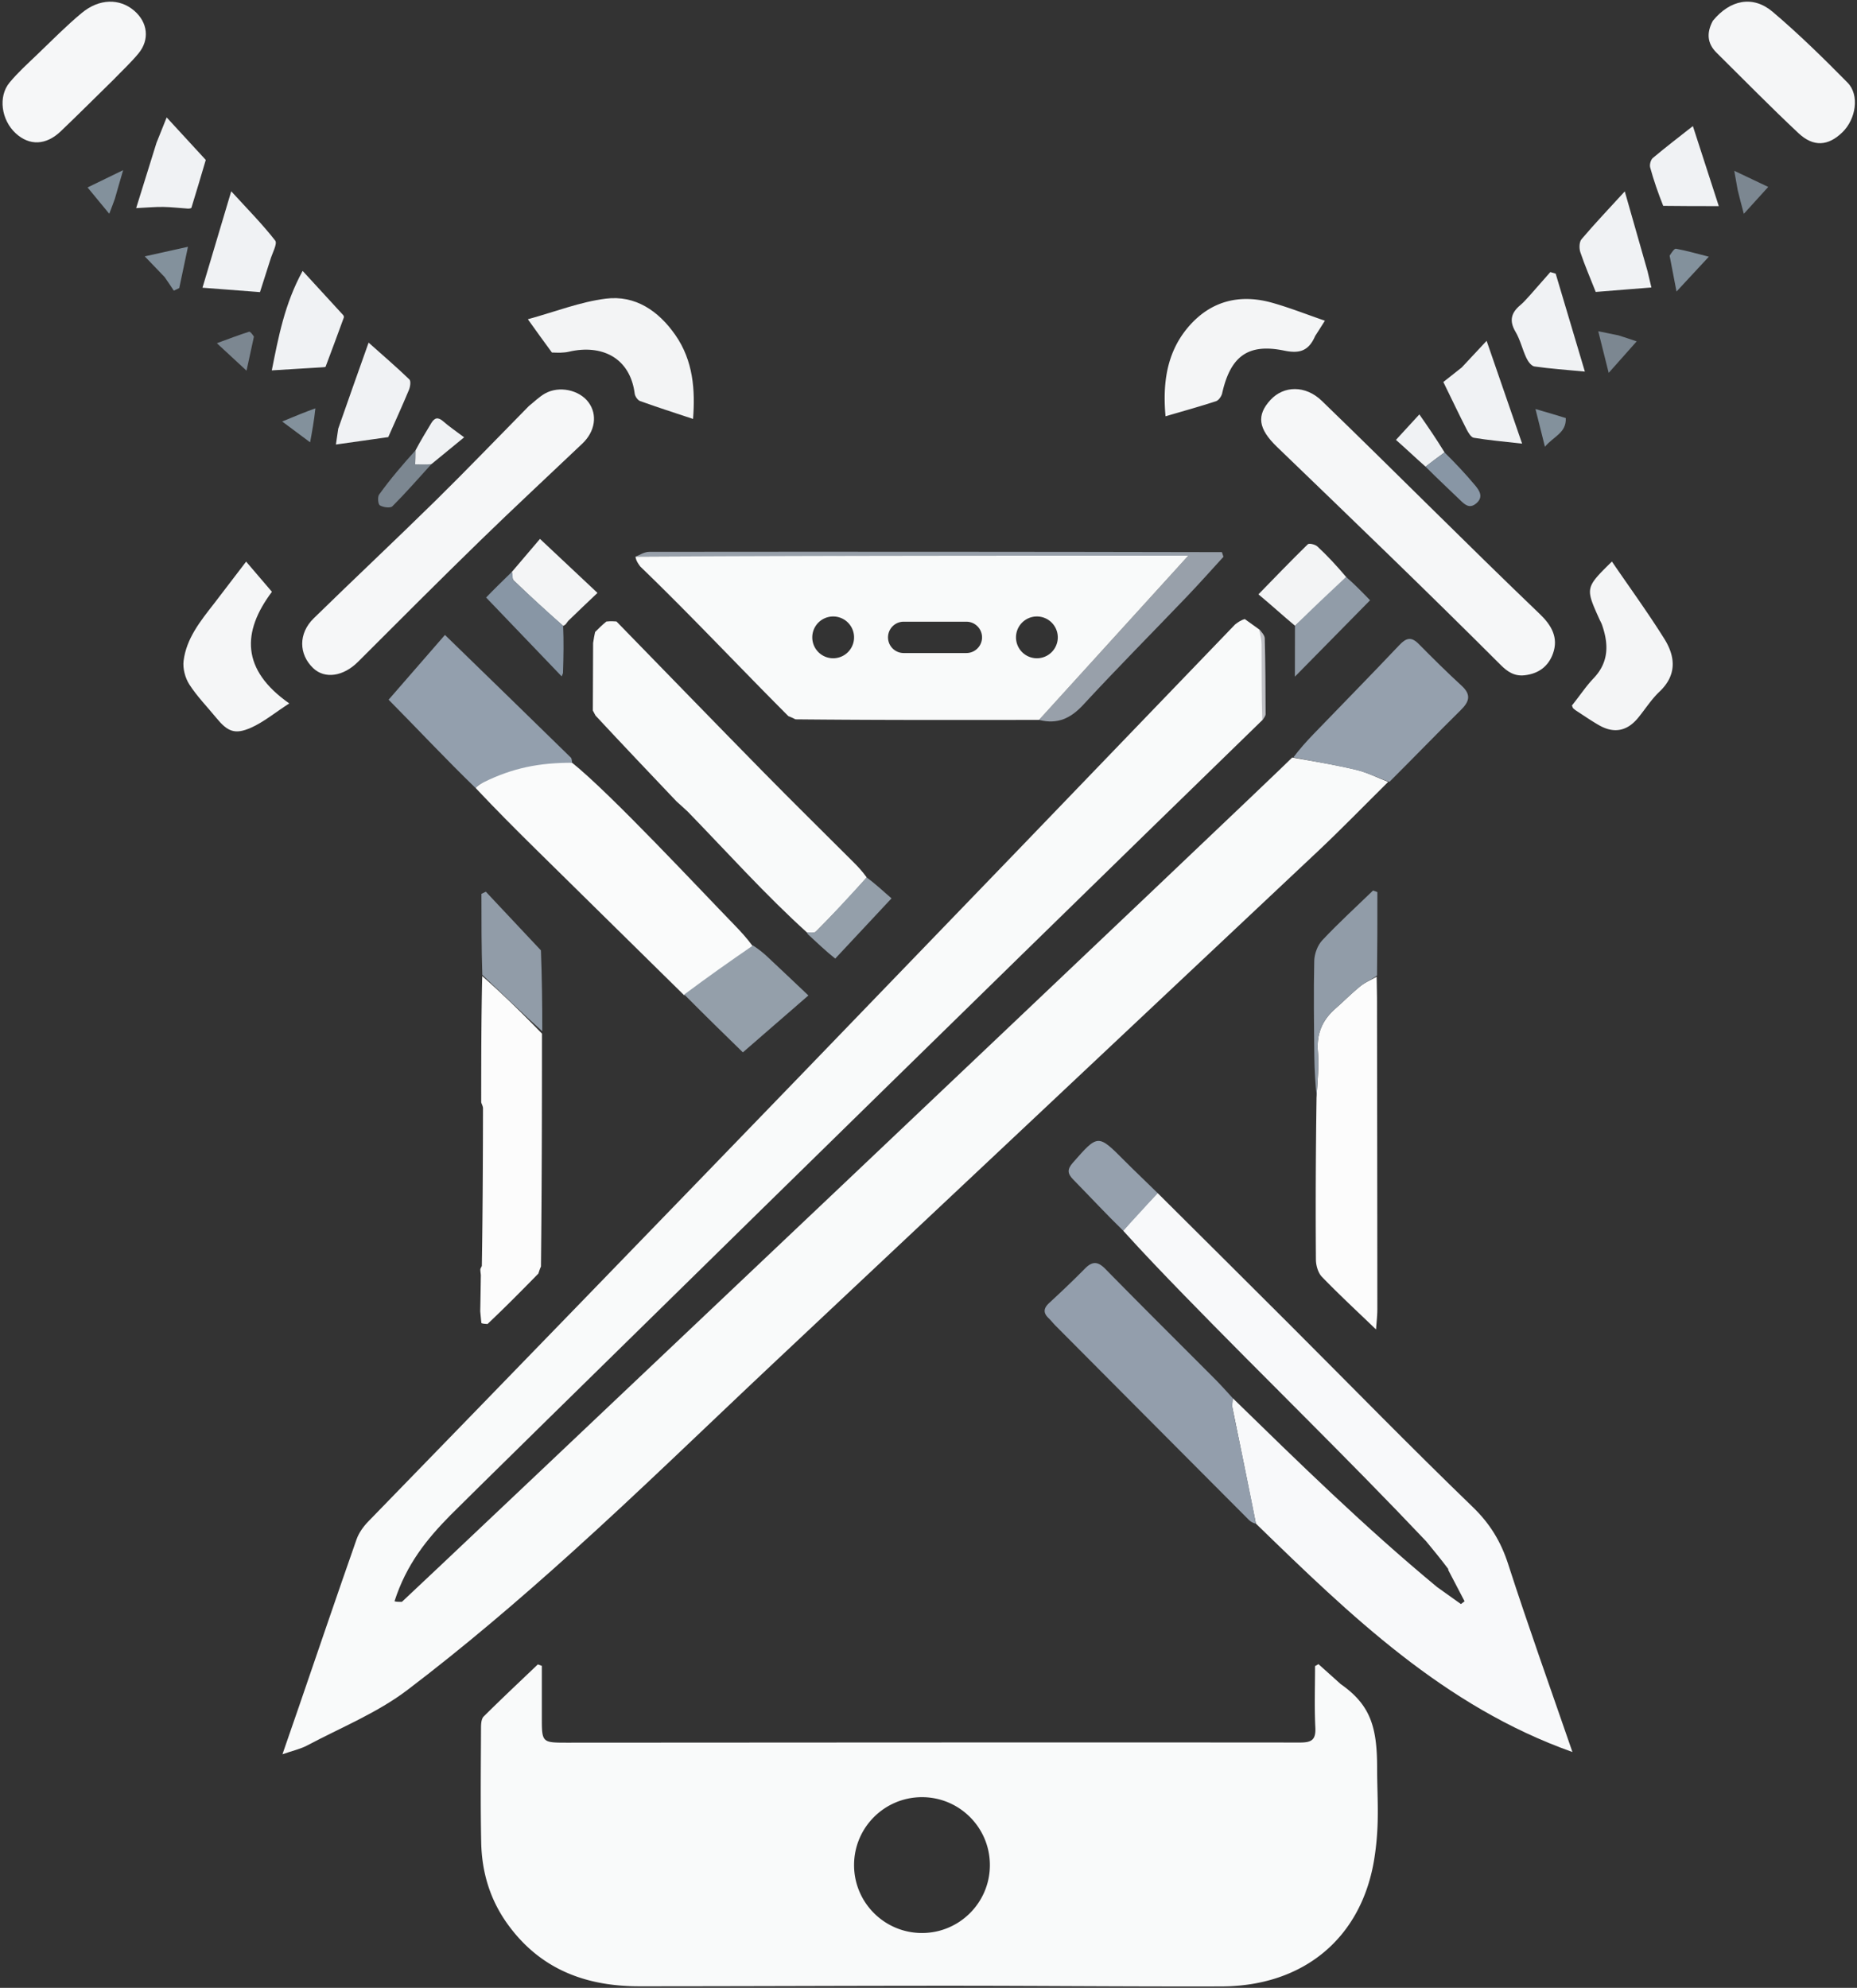 <svg xmlns="http://www.w3.org/2000/svg" width="711" height="761" fill="none" viewbox="0 0 711 761"><rect width="100%" height="100%" fill="#333333" stroke="none"/><path fill="#F9FAFA" d="M472.894 239.049c1.074-.811 2.148-1.622 3.711-2.049 2.099 1.53 3.708 2.675 5.317 3.821 0 0 .499.341.578.679.622.622.725 3.339.732 4.95.047 9.767.309 19.283.268 29.05C378 378 180 572.393 172.5 580c-9.017 9.146-16.893 18.816-21.452 32.999.714.242 1.596.232 2.827.232C156 611.5 487.5 297.5 494.757 289.997c8.654 1.513 16.648 2.809 24.498 4.701 4.209 1.014 8.172 3.051 12.245 4.627-8.981 8.881-17.779 17.956-26.973 26.612-69.475 65.406-139.033 130.723-208.553 196.081-25.726 24.186-51.032 48.836-77.256 72.469-20.259 18.257-41.068 36.024-62.774 52.504-11.52 8.747-25.435 14.359-38.356 21.223-2.584 1.372-5.56 2.006-9.445 3.36 2.301-6.65 4.28-12.337 6.236-18.033 7.353-21.417 14.632-42.86 22.131-64.226.887-2.528 2.64-4.951 4.533-6.897 110.956-114.099 221.428-228.511 331.851-343.369Z"/><path fill="#F8F9FA" d="M453.365 495.83c-7.771-7.99-15.494-16.026-23.318-24.678 4.343-5.229 8.765-9.82 13.187-14.412 16.742 16.665 33.51 33.304 50.219 50.002 23.429 23.412 46.563 47.128 70.382 70.136 6.615 6.391 10.806 13.231 13.597 21.879 7.707 23.882 16.192 47.513 24.616 71.961-49.122-17.442-85.014-52.284-121.197-87.448-3.015-15.227-6.03-29.746-8.966-44.28-.241-1.195.053-2.499.099-3.751 25.637 24.992 50.642 49.469 78.21 72.3 3.387 2.41 6.277 4.475 9.166 6.539l1.39-1.071-6.207-11.887s-.033-.114-.083-.529c-2.853-3.807-5.656-7.2-8.459-10.593-30.224-31.932-61.957-62.624-92.636-94.168Z"/><path fill="#F9FAFA" d="M226.984 272.006c.026-8.372.052-16.743.103-25.858.271-1.893.518-3.043.764-4.193 1.233-1.257 2.466-2.515 4.326-4.025 1.702-.175 2.776-.098 3.851-.02 18.708 19.194 37.36 38.442 56.145 57.561 11.442 11.646 23.091 23.087 34.638 34.63 1.688 1.688 3.325 3.428 5.042 5.808-6.433 7.38-12.881 14.135-19.482 20.739-.601.601-2.017.506-3.371.352-15.692-14.169-30.672-30.83-45.655-46.262-1.686-1.582-2.984-2.738-4.281-3.894-10.27-10.806-20.54-21.612-31.054-32.907-.505-.97-.765-1.451-1.026-1.931Z"/><path fill="#FAFBFB" d="M280.926 353.827c2.55 2.617 5.026 5.306 7.271 8.369-8.931 6.539-17.597 12.671-26.263 18.804-18.92-18.621-37.85-37.23-56.754-55.867-7.684-7.576-15.311-15.211-23.058-23.447.4-1.229 7.837-5.012 8.473-5.324 3.084-1.609 22.202-5.864 28.384-4.413 14.521 11.551 49.531 49.137 61.947 61.878Z"/><path fill="#F6F7F8" d="M488.936 171.08c-7.25-6.988-7.906-12.119-2.483-17.996 5.054-5.477 13.384-5.677 19.623.355 27.994 27.065 55.387 54.728 83.518 81.669 4.378 4.193 7.212 8.968 4.994 15.11-1.769 4.897-5.51 7.7-10.878 8.295-3.928.436-6.58-1.398-9.176-3.993-28.182-28.184-56.901-55.782-85.598-83.44ZM202.471 155.465c2.217-1.781 4.025-3.587 6.167-4.805 5.419-3.084 13.172-1.405 16.701 3.37 3.484 4.713 2.557 11.107-2.354 15.772-13.034 12.382-26.222 24.605-39.101 37.146-15.737 15.324-31.265 30.863-46.791 46.401-5.583 5.588-12.701 6.731-17.212 2.403-5.543-5.319-5.666-13.277.232-19.042 15.475-15.124 31.265-29.927 46.696-45.097 11.984-11.782 23.616-23.923 35.662-36.148Z"/><path fill="#939EAC" d="M472.009 535.275c.03 1.593-.365 2.52-.124 3.714 2.936 14.535 6.125 29.348 8.978 44.281-.95-.102-2.063-.776-2.722-1.436a92490.71 92490.71 0 0 1-73.953-74.285c-.937-.943-1.755-2.008-2.714-2.927-2.169-2.079-1.906-3.84.267-5.842 4.648-4.281 9.229-8.642 13.664-13.142 2.818-2.859 4.945-2.78 7.818.149 13.748 14.013 27.679 27.848 41.548 41.743 2.346 2.35 4.808 5.062 7.238 7.745Z"/><path fill="#FCFCFC" d="M183.875 502.004c.08-4.378.161-8.755.226-13.897-.122-1.222-.227-1.678-.162-2.353.21-.398.249-.578.545-1.082.33-20.337.411-40.35.446-60.363.001-.759-.446-1.518-.684-2.278.004-15.976.009-31.952.383-48.37 7.856 6.902 15.342 14.245 22.879 22.037-.006 29.982-.064 59.515-.388 89.188-.448.893-.63 1.647-.997 2.676-6.508 6.653-12.831 13.031-19.47 19.313-.973-.087-1.629-.08-2.342-.362a236.76 236.76 0 0 1-.436-4.509ZM527.093 373.925c.042 2.403.083 4.805.129 8.096.053 40.293.111 79.698.127 119.103.001 2.608-.325 5.216-.499 7.824-6.935-6.673-14.007-13.213-20.699-20.122-1.493-1.54-2.304-4.368-2.32-6.612-.153-20.424-.061-40.85.241-62.063.395-6.426.952-12.1.509-17.694-.535-6.761 1.732-11.964 6.676-16.307 3.239-2.846 6.278-5.928 9.625-8.634 1.837-1.486 4.126-2.413 6.211-3.591Z"/><path fill="#939FAD" d="M219 292c-12.5 0-22.557 1.949-33.683 7.406-.635.312-2.627 1.319-3.221 2.28-11.497-11.133-23.061-23.484-33.309-33.818l21.571-24.8c16.488 16.026 32.26 31.356 48.337 47.089.243.582.367 1.665.305 1.843Z"/><path fill="#95A0AD" d="M531.981 299.315c-4.378-1.471-8.341-3.509-12.549-4.523-7.851-1.891-15.845-3.187-24.21-4.861 2.25-3.032 4.878-5.986 7.62-8.83 10.971-11.378 22.054-22.651 32.917-34.133 2.59-2.738 4.549-3.349 7.365-.505 5.383 5.436 10.81 10.84 16.451 16.005 3.792 3.471 3.055 6.085-.297 9.385-9.129 8.986-18.012 18.221-27.297 27.462Z"/><path fill="#F5F6F7" d="M655.795 7.978c6.636-8.128 15.393-9.845 22.945-3.432 10.003 8.494 19.416 17.725 28.636 27.08 4.666 4.736 3.261 13.962-2 19.046-5.418 5.236-11.03 5.706-16.797.296-10.681-10.018-20.944-20.483-31.355-30.789-3.552-3.516-3.922-7.527-1.429-12.201Z"/><path fill="#F6F7F8" d="M43.48 30.478c-6.905 6.765-13.488 13.355-20.222 19.787-5.656 5.401-11.996 5.593-17.241.774C.508 45.98-.796 36.983 3.652 31.612c3.169-3.826 6.907-7.195 10.505-10.648 5.64-5.41 11.135-11.01 17.135-15.995C38.02-.62 45.82-.667 51.365 4.083c5.217 4.47 6.023 11.091 1.644 16.392-2.852 3.45-6.167 6.52-9.53 10.003Z"/><path fill="#F3F4F5" d="M211.319 134.955c-2.967-4.01-5.658-7.769-9.215-12.738 10.508-2.882 20.027-6.656 29.863-7.885 11.288-1.411 20.16 4.703 26.562 13.856 6.952 9.941 7.668 21.21 6.823 32.194-7.052-2.347-13.702-4.473-20.265-6.842-.934-.338-1.938-1.79-2.072-2.835-1.787-13.893-12.736-18.973-25.226-16.053-1.999.467-4.126.384-6.47.303Z"/><path fill="#F5F6F7" d="M82.025 230.975c4.144-5.404 8.06-10.534 12.213-15.975l9.877 11.553c-11.528 15.351-11.796 29.808 6.634 42.737-5.661 3.668-9.852 7.171-14.653 9.297-6.176 2.736-8.98 1.486-13.282-3.765-3.474-4.242-7.367-8.209-10.316-12.786-1.608-2.497-2.569-6.125-2.206-9.043 1.063-8.559 6.378-15.166 11.733-22.018Z"/><path fill="#F4F5F6" d="M503.539 128.637c-2.466 5.662-5.862 6.825-11.857 5.587-13.903-2.871-20.574 2.227-23.75 16.341-.261 1.158-1.332 2.691-2.361 3.029-6.232 2.043-12.561 3.788-19.323 5.77-1.102-12.38.246-24.809 9.414-34.969 8.477-9.394 19.369-11.879 31.415-8.489 6.673 1.879 13.152 4.449 20.191 6.869a477.758 477.758 0 0 1-3.729 5.862ZM603.184 271.873c-1.304-1.153-.684-.373-1.339-1.777 3.655-4.596 5.304-7.267 8.37-10.508 5.835-6.167 5.717-13.04 3.159-20.387-.272-.779-.709-1.5-1.049-2.257-5.361-11.93-5.361-11.931 4.837-21.972 6.752 9.881 13.744 19.499 20.046 29.55 4.295 6.852 4.895 13.893-1.825 20.259-3.107 2.943-5.454 6.681-8.191 10.021-4.171 5.091-9.194 6.107-14.905 2.866-3.024-1.716-5.884-3.722-9.103-5.795Z"/><path fill="#98A0AA" d="M397.803 275.593c18.794-20.708 37.705-41.468 57.156-62.867-70.443 0-140.821.426-211.647.387 1.357-.522 3.352-1.853 5.252-1.855 72.999-.076 146.408-.038 219.27.114.139.472.456 1.318.595 1.79-4.664 5.085-9.24 10.253-14.009 15.238-13.229 13.828-26.73 27.403-39.714 41.457-4.613 4.994-9.729 7.606-16.903 5.736Z"/><path fill="#949FAA" d="M261.986 380.723c8.614-6.447 17.28-12.58 26.323-18.773 2.056 1.361 3.796 2.719 5.403 4.218 4.938 4.605 9.825 9.266 15.806 14.92l-25.089 21.779c-6.721-6.552-14.555-14.19-22.443-22.144Z"/><path fill="#919CA8" d="M527.226 373.476c-2.218 1.627-4.507 2.554-6.344 4.04-3.347 2.706-6.386 5.788-9.625 8.634-4.944 4.343-7.211 9.546-6.676 16.307.443 5.594-.114 11.268-.483 17.227-.469-4.783-.813-9.884-.869-14.988-.132-12.283-.311-24.572-.038-36.848.06-2.691 1.262-5.963 3.079-7.896 6.203-6.604 12.915-12.73 19.433-19.039l1.655.6c0 10.505 0 21.009-.132 31.963ZM207.104 363.823c.383 10.292.533 20.4.519 30.967-7.652-6.884-15.138-14.227-22.958-21.583-.334-10.351-.334-20.687-.334-31.024l1.683-.813c6.953 7.423 13.906 14.846 21.09 22.453Z"/><path fill="#F0F2F4" d="M123.289 140.617c-6.517.392-12.611.766-19.226 1.172 2.554-12.729 4.85-25.347 11.807-38.084 5.553 6.041 10.544 11.464 15.515 16.906.199.218.356.679.265.928-2.298 6.3-4.626 12.589-6.992 18.863-.061.162-.619.136-1.369.215ZM630.799 103.814c.498 2.116.913 3.858 1.482 6.24l-21.313 1.705c-2.108-5.334-4.215-10.199-5.896-15.206-.499-1.485-.443-3.918.46-4.983 5.013-5.913 10.365-11.538 16.554-18.302 3.098 10.83 5.865 20.5 8.713 30.546ZM103.425 99.665c-1.345 4.164-2.55 7.958-3.886 12.165l-22.017-1.689 11.01-36.911c6.243 6.836 11.918 12.556 16.835 18.867.936 1.202-1.124 4.738-1.942 7.568ZM129.495 164.128c3.809-10.956 7.566-21.521 11.635-32.964 5.939 5.291 10.909 9.551 15.605 14.095.656.635.333 2.818-.169 4.021-2.608 6.251-5.42 12.416-7.918 18.061l-20.038 2.835c.287-1.95.56-3.804.885-6.048ZM585.912 112.88c2.716-3.084 5.194-5.905 7.673-8.726l2.046.6 11.175 37.501c-7.22-.685-13.298-1.103-19.312-1.967-1.171-.168-2.447-1.904-3.06-3.205-1.553-3.296-2.36-6.992-4.196-10.095-2.532-4.279-1.59-7.356 1.962-10.271 1.276-1.048 2.323-2.374 3.712-3.837ZM559.67 140.669c2.942-3.138 5.636-6.027 9.521-10.193l13.589 39.358c-7.181-.818-12.872-1.308-18.489-2.243-1.087-.181-2.127-1.975-2.773-3.238-2.789-5.459-5.424-10.997-8.9-18.112 1.869-1.462 4.337-3.392 7.052-5.572ZM59.908 54.698c1.273-3.24 2.434-6.108 3.905-9.745 5.334 5.796 10.005 10.87 14.673 15.946.111.122.307.3.279.396-1.795 6.085-3.595 12.168-5.472 18.228-.073.236-.903.362-1.368.333-3.148-.197-6.29-.597-9.439-.64-3.11-.043-6.223.258-10.355.457 2.682-8.61 5.174-16.607 7.777-24.975Z"/><path fill="#95A0AD" d="M443.242 456.75c-4.4 4.882-8.665 9.454-13.187 14.402-6.397-6.229-12.833-13.142-19.202-19.656-2.152-2.202-2.291-3.866-.138-6.316 9.728-11.07 9.618-11.091 19.954-.705 3.983 4.001 8.335 8.09 12.573 12.275Z"/><path fill="#F0F2F4" d="M636.804 78.813c-1.971-4.954-3.646-9.78-4.991-14.697-.292-1.07.197-2.946 1.014-3.632 5.058-4.246 10.313-8.259 15.334-12.216l9.923 30.639c-7.356 0-14.111 0-21.28-.094Z"/><path fill="#F4F5F6" d="m195.963 218.963 10.782-12.658 22.015 20.675c-3.954 3.752-7.382 7.004-11.156 10.666-.785.88-.815 1.489-1.998 1.951-6.664-5.728-12.826-11.536-18.934-17.389-.664-.636-.493-2.143-.709-3.245Z"/><path fill="#F3F4F5" d="M495.841 239.557c-4.522-3.744-9.043-7.91-14.017-12.028 6.184-6.338 12.435-12.853 18.892-19.157.511-.5 2.824.046 3.654.809 3.771 3.467 7.603 7.619 11.13 11.819-6.519 6.57-13.235 12.558-19.659 18.557Z"/><path fill="#8896A5" d="M195.956 218.961c.559 1.035.052 2.611.716 3.247 6.108 5.853 12.442 11.484 18.933 17.386.263 5.888.161 11.694-.052 18.093-.297.858-.402 1.05-.507 1.241l-28.925-30.184c2.482-2.615 6.155-6.2 9.835-9.783Z"/><path fill="#919CA8" d="M495.81 239.589c6.456-6.454 12.879-12.453 19.569-18.726 3.23 2.786 6.193 5.846 9.187 8.938l-28.788 29.242c0-6.715 0-12.857.032-19.454Z"/><path fill="#949FAA" d="M308.991 356.981c1.124-.079 2.779.268 3.38-.333 6.601-6.604 12.887-13.676 19.475-20.735 3.01 2.188 6.084 5.037 9.493 8.004l-21.55 23.058c-3.761-2.997-6.884-6.013-10.412-9.261-.416-.642-.265-.378-.386-.733Z"/><path fill="#F0F2F4" d="M545.82 178.66c-3.563-3.141-7.201-6.611-11.342-10.262l8.958-9.754c3.377 4.838 6.584 9.522 9.65 14.549-2.409 1.774-4.947 3.635-7.266 5.467Z"/><path fill="#8896A5" d="M545.811 178.658c2.334-1.926 4.734-3.524 7.254-5.475 3.987 3.94 7.972 8.135 11.671 12.568 1.669 1.999 3.397 4.488.489 6.951-2.66 2.252-4.464.402-6.344-1.414-4.291-4.146-8.665-8.208-13.07-12.63Z"/><path fill="#7C8791" d="M165.182 177.668c-4.853 5.336-9.845 11.056-14.94 16.151-.79.789-3.507.41-4.788-.349-.715-.424-.959-3.209-.299-4.131 4.22-5.895 9.098-11.578 13.95-16.955.024 2.114-.07 3.702-.142 5.363 1.987.062 4.222.076 6.219-.079Z"/><path fill="#F0F2F4" d="M165.163 177.697c-2.225.174-4.213.112-6.2.05.072-1.661.145-3.323.133-5.356 1.947-3.702 4-7.019 6-10.368 1.299-2.174 2.63-2.457 4.647-.682 2.353 2.069 4.983 3.825 7.964 6.072-5.146 4.2-8.726 7.123-12.544 10.284Z"/><path fill="#83919C" d="M63.02 106.053c-2.406-2.498-4.558-4.743-7.596-7.91l16.542-3.663-3.338 15.802-2.084.991c-1.09-1.655-2.18-3.31-3.524-5.22ZM639.257 97.888c.78-1.208 1.769-2.785 2.451-2.662 3.859.695 7.645 1.798 12.566 3.042l-12.378 13.337c-1.025-5.306-1.798-9.303-2.639-13.717Z"/><path fill="#7C8791" d="M619.612 128.37c2.258.701 4.126 1.333 7.03 2.315l-10.714 12.064-3.994-15.943c2.975.61 5.132 1.052 7.678 1.564ZM97.222 128.879c-.95 4.375-1.82 8.379-2.831 13.025l-11.368-10.52c4.714-1.716 8.491-3.165 12.34-4.388.44-.14 1.281.978 1.859 1.883Z"/><path fill="#83919C" d="M43.991 76.057c-.66 1.855-1.227 3.337-2.16 5.775l-8.307-10.068 13.625-6.628a2582.116 2582.116 0 0 0-3.158 10.921Z"/><path fill="#7C8791" d="M665.323 72.783c-.396-2.32-.742-4.239-1.314-7.398l13.007 6.175-9.352 10.3c-.991-3.751-1.641-6.213-2.341-9.077Z"/><path fill="#83919C" d="M599.497 160.037c.268 5.718-4.677 7-7.982 10.994l-3.614-14.442c4.287 1.242 7.794 2.258 11.596 3.448ZM120.75 156.328c-.468 4.575-1.292 9.066-2.014 13l-10.694-7.965c5.222-2.164 8.787-3.641 12.708-5.035Z"/><path fill="#C0C1C6" d="M483.297 275.743c-.319-9.631-.234-19.398-.28-29.165-.008-1.611-.517-3.578-.933-5.644.742.721 2.125 2.243 2.156 3.408.263 9.658.299 19.322.325 28.985.002.759-.591 1.52-1.268 2.416Z"/><path fill="#1A252F" d="M488.26 531.819c.27-.103.622.094 1.046.594-.273.105-.619-.095-1.046-.594Z"/><path fill="#F9FAFA" fill-rule="evenodd" d="M245.156 216.89c-.821-1.131-1.643-2.262-1.835-3.779 70.912-.385 141.195-.385 211.638-.385L397.81 275.6h-.008c-30.904.044-61.809.089-93.237-.22-1.256-.646-1.989-.938-2.721-1.231-7.432-7.438-14.728-14.926-22.01-22.4-11.434-11.735-22.835-23.436-34.678-34.859ZM346 238a6 6 0 1 0 0 12h24a6 6 0 1 0 0-12h-24Zm-19 6a8 8 0 1 1-16 0 8 8 0 0 1 16 0Zm70 8a8 8 0 1 0 0-16 8 8 0 0 0 0 16ZM527.267 676.909c0-15.656-2.459-24.172-13.965-32.212-3-2.705-5.747-5.163-8.494-7.62l-.002-.002-1.303.749c0 2.315-.025 4.631-.05 6.947-.06 5.499-.12 10.999.158 16.482.237 4.68-1.252 5.836-5.848 5.832-75.371-.066-150.743-.022-226.114.022l-54.373.03c-9.818.005-9.819-.014-9.823-9.767-.002-4.531-.001-9.062-.001-13.593v-6.046l-1.526-.556c-1.641 1.567-3.285 3.13-4.929 4.693-5.31 5.048-10.62 10.096-15.814 15.26-.879.874-1.008 2.783-1.013 4.214-.012 2.986-.028 5.972-.045 8.958-.065 11.68-.129 23.362.116 35.037.239 11.368 3.348 21.906 10.158 31.328 12.457 17.236 29.863 23.74 50.307 23.741 19.781.001 39.562-.049 59.343-.098 20.216-.05 40.432-.101 60.648-.098 14.865.003 29.729.066 44.593.13 19.467.083 38.934.167 58.4.112 31.372-.087 53.757-18.488 58.537-49.139 1.551-9.943 1.365-17.759 1.172-25.907-.065-2.762-.132-5.562-.132-8.497ZM353 740c14.359 0 26-11.641 26-26s-11.641-26-26-26-26 11.641-26 26 11.641 26 26 26Z" clip-rule="evenodd"/></svg>